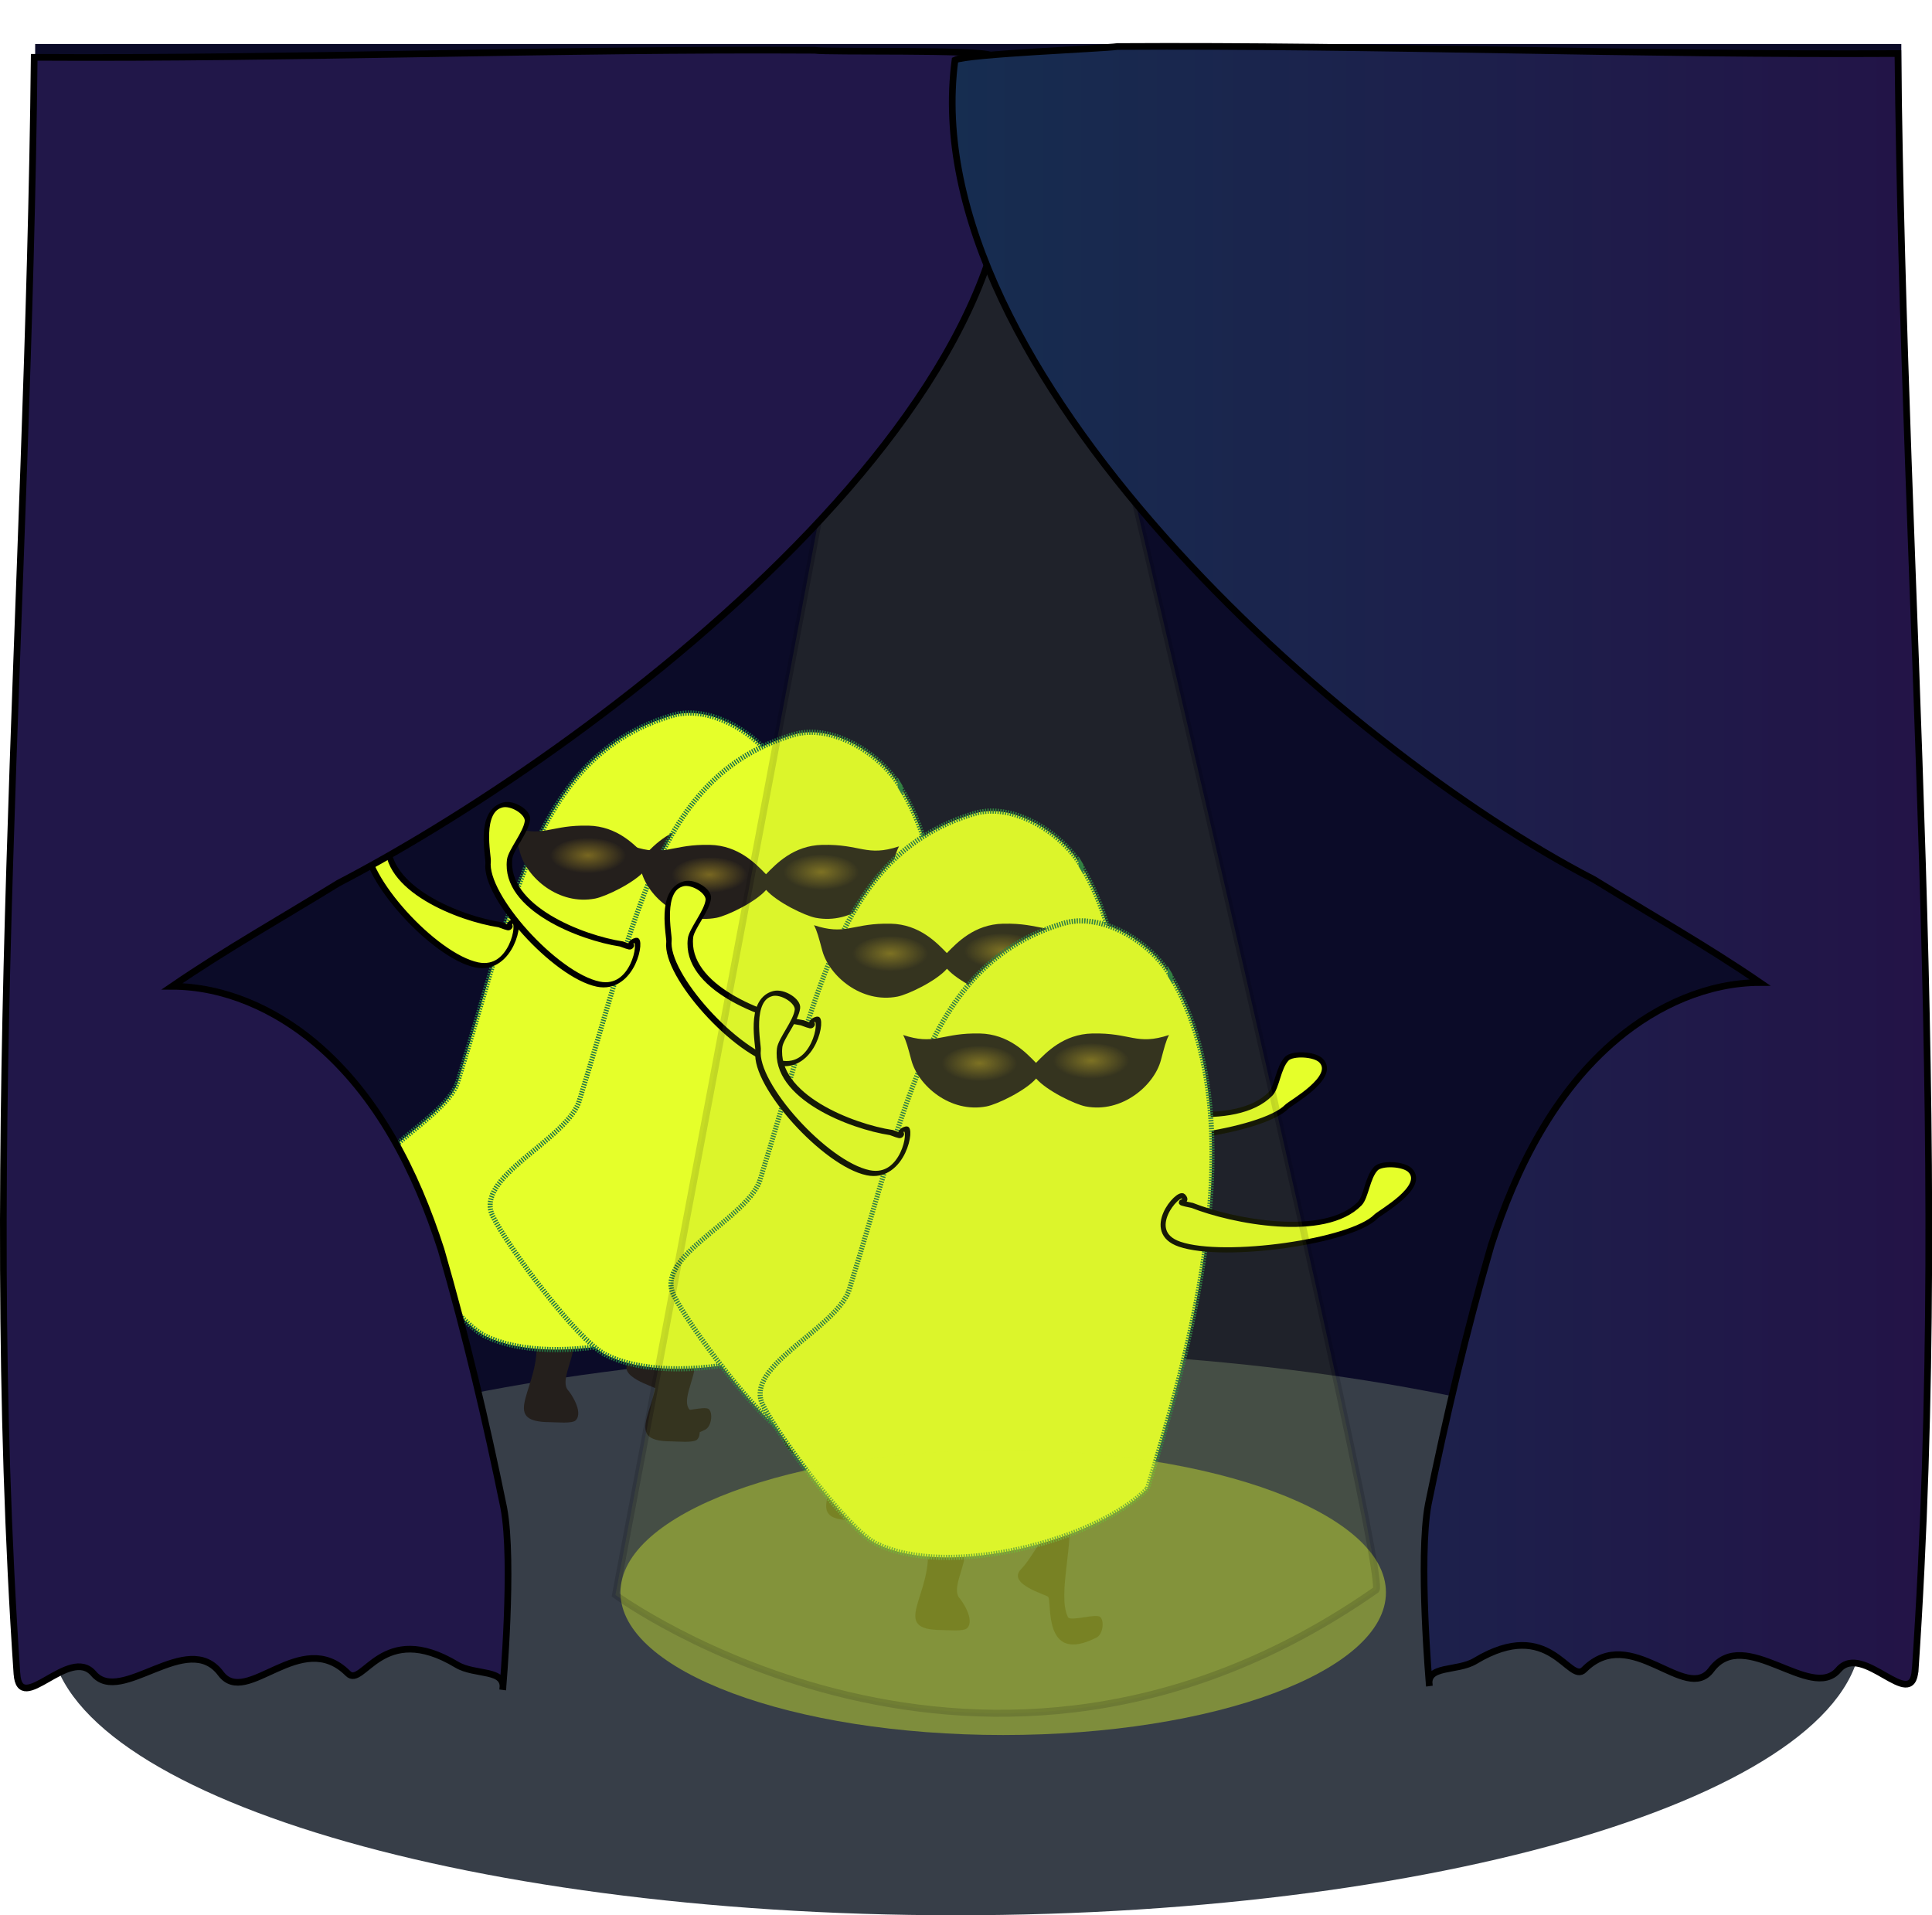 <?xml version="1.0" encoding="UTF-8"?>
<svg version="1.1" viewBox="0 0 275.83 273.42" xmlns="http://www.w3.org/2000/svg" xmlns:xlink="http://www.w3.org/1999/xlink">
<defs>
<filter id="h" color-interpolation-filters="sRGB">
<feGaussianBlur stdDeviation="0.512"/>
</filter>
<filter id="g" x="-.12" y="-.065" width="1.241" height="1.13" color-interpolation-filters="sRGB">
<feGaussianBlur stdDeviation="0.541"/>
</filter>
<filter id="c" color-interpolation-filters="sRGB">
<feGaussianBlur stdDeviation="0.583"/>
</filter>
<filter id="i" color-interpolation-filters="sRGB">
<feGaussianBlur stdDeviation="1.322"/>
</filter>
<filter id="f" x="-.082" y="-.221" width="1.165" height="1.442" color-interpolation-filters="sRGB">
<feGaussianBlur stdDeviation="3.75"/>
</filter>
<filter id="e" color-interpolation-filters="sRGB">
<feGaussianBlur stdDeviation="3.3"/>
</filter>
<linearGradient id="d" x1="319.74" x2="460.11" y1="540.46" y2="540.46" gradientUnits="userSpaceOnUse">
<stop stop-color="#162d50" offset="0"/>
<stop stop-color="#231347" offset="1"/>
</linearGradient>
<radialGradient id="b" cx="318.93" cy="556.56" r="7.5" gradientTransform="matrix(1 0 0 .464 0 298.16)" gradientUnits="userSpaceOnUse">
<stop stop-color="#786721" offset="0"/>
<stop stop-color="#786721" stop-opacity="0" offset="1"/>
</radialGradient>
</defs>
<g transform="translate(-184.27 -416.8)">
<rect x="189.29" y="423.08" width="266.43" height="230.71" fill="#0b0b28"/>
<path transform="matrix(.905 0 0 .876 27.882 82.48)" d="m466.43 647.72c0 25.445-63.959 46.071-142.86 46.071-78.898 0-142.86-20.627-142.86-46.071 0-25.445 63.959-46.071 142.86-46.071 78.898 0 142.86 20.627 142.86 46.071z" fill="#373e48"/>
<use transform="translate(-55.88 -29.674)" width="744.094" height="1052.362" opacity=".18" xlink:href="#a"/>
<use transform="translate(-38.547 -26.93)" width="744.094" height="1052.362" opacity=".341" xlink:href="#a"/>
<use transform="translate(-12.727 -15.676)" width="744.094" height="1052.362" opacity=".551" xlink:href="#a"/>
<g id="a">
<path transform="matrix(.72 0 0 .738 80.771 169.95)" d="m355.51 626.25c1.527 5.97-2.226 16.619 0 21.071 0.461 0.922 5.642-0.787 6.429 0 0.849 0.849 0.444 3.35-0.714 3.929-10.873 5.436-8.801-7.016-9.643-7.857-0.446-0.446-8.236-2.478-5.357-5.357 1.95-1.95 3.512-5.298 5.357-7.143 1.131-1.131-1.131-5.655 0-6.786 2.23-2.23 3.274-1.129 3.929 2.143z" fill="#241f1c" filter="url(#h)"/>
<path transform="matrix(.72 0 0 .738 80.771 169.95)" d="m327.66 633.39c1.215 9.609-7.805 16.429 2.857 16.429 1.078 0 4.315 0.328 5-0.357 1.63-1.63-1.131-5.417-1.429-5.714-2.199-2.199 2.699-8.373 0.357-10.714-1.209-1.209-10.83-6.383-6.786 0.357z" fill="#241f1c" filter="url(#g)"/>
<path transform="matrix(.72 0 0 .738 80.771 169.95)" d="m375.79 523.17c-4.027-6.592-13.711-12.282-21.237-10.045-26.927 8.005-30.744 34.487-42.522 71.174-3.025 7.561-20.777 14.472-17.04 21.946 2.941 5.882 16.749 23.984 22.299 26.759 14.207 7.103 43.963-0.517 53.969-10.522 7.754-24.82 21.921-70.847 4.531-99.312z" fill="#e5ff2a" filter="url(#i)" stroke="#217844" stroke-dasharray="0.25, 0.25"/>
<path transform="matrix(.72 0 0 .738 80.771 169.95)" d="m380.16 567.68c7.864 3.041 26.257 6.6 33.214-0.357 1.277-1.277 1.53-5.101 3.214-6.786 1.131-1.131 5.505-0.924 6.786 0.357 3.219 3.219-6.021 8.163-6.786 8.929-4.843 4.843-30.034 8.322-38.929 5.357-7.277-2.426-0.305-10.305 0.714-9.286 1.492 1.492-2.758 0.877 1.786 1.786z" fill="#e5ff2a" filter="url(#c)" stroke="#000" stroke-width="1px"/>
<path transform="matrix(-.487 -.358 -.605 .645 834.86 333.24)" d="m356.43 578.08c7.864 3.041 26.257 6.6 33.214-0.357 1.277-1.277 1.53-5.101 3.214-6.786 1.131-1.131 5.505-0.924 6.786 0.357 3.219 3.219-6.021 8.163-6.786 8.929-4.843 4.843-30.034 8.322-38.929 5.357-7.277-2.426-0.305-10.305 0.714-9.286 1.492 1.492-2.758 0.877 1.786 1.786z" fill="#e5ff2a" filter="url(#c)" stroke="#000" stroke-width="1px"/>
<path d="m323.19 564.35c-4.674 0.098-5.614 1.654-9.982 0.216 0.453 0.849 0.677 1.748 1.186 3.627 0.971 3.586 5.536 7.572 10.728 6.567 1.509-0.292 5.546-2.224 7.076-3.98 1.532 1.754 5.549 3.688 7.057 3.98 5.192 1.004 9.777-2.982 10.747-6.567 0.508-1.879 0.713-2.777 1.167-3.627-4.659 1.534-5.405-0.341-10.958-0.216-4.112 0.092-6.59 2.718-8.032 4.195-1.443-1.479-3.909-4.103-8.013-4.195-0.347-8e-3 -0.664-6e-3 -0.975 0z" fill="#241f1c"/>
<path transform="matrix(.72 0 0 .738 94.473 157.97)" d="m326.43 556.56c0 1.923-3.358 3.482-7.5 3.482s-7.5-1.559-7.5-3.482c0-1.923 3.358-3.482 7.5-3.482s7.5 1.559 7.5 3.482z" fill="url(#b)"/>
<path transform="matrix(-.72 0 0 .738 569.69 157.6)" d="m326.43 556.56c0 1.923-3.358 3.482-7.5 3.482s-7.5-1.559-7.5-3.482c0-1.923 3.358-3.482 7.5-3.482s7.5 1.559 7.5 3.482z" fill="url(#b)"/>
</g>
<path d="m382.14 644.15c0 11.243-24.464 20.357-54.643 20.357-30.178 0-54.643-9.114-54.643-20.357s24.464-20.357 54.643-20.357c30.178 0 54.643 9.114 54.643 20.357z" fill="#e5ff2a" filter="url(#f)" opacity=".639"/>
<path d="m313.57 425.22-41.429 219.29s52.495 38.481 108.57-0.714c2.414-1.687-49.286-218.57-49.286-218.57z" fill="#a6b935" filter="url(#e)" opacity=".371" stroke="#000" stroke-width="1px"/>
<path d="m186.69 655.76c0.42 6.178 7.48-4.086 10.945-0.015 3.934 4.623 13.416-6.383 18.157-0.015 3.667 4.926 11.449-6.718 18.157-0.015 2.165 2.163 4.833-7.684 15.537-1.248 2.622 1.576 7.089 0.533 6.553 3.581 0 0 1.611-18.166 0.155-25.964-2.53-12.398-5.441-24.725-8.955-36.87-3.569-11.106-9.06-22.04-18.041-29.561-5.711-4.783-12.907-8.024-20.364-8.038 7.693-5.271 15.813-9.843 23.741-14.726 38.637-20.123 109.61-74.31 93.165-118.19-1.7-0.87-23.342-0.423-25.157-0.72-37.142-0.224-74.285 1.229-111.43 1.005-0.822 76.925-7.685 154.03-2.467 230.77z" fill="#211749" stroke="#000" stroke-width=".952px"/>
<path d="m457.69 655.22c-0.42 6.178-7.48-4.086-10.945-0.015-3.934 4.623-13.416-6.383-18.157-0.015-3.667 4.926-11.449-6.718-18.157-0.015-2.165 2.163-4.833-7.684-15.537-1.248-2.622 1.576-7.089 0.533-6.553 3.581 0 0-1.611-18.166-0.155-25.964 2.53-12.398 5.441-24.725 8.955-36.87 3.569-11.106 9.06-22.04 18.041-29.561 5.711-4.783 12.907-8.024 20.364-8.038-7.693-5.271-15.813-9.843-23.741-14.726-36.12-18.64-97.06-72.99-91.19-116.98 1.7-0.87 21.375-1.63 23.19-1.928 37.142-0.224 74.285 1.229 111.43 1.005 0.822 76.925 7.685 154.03 2.467 230.77z" fill="url(#d)" stroke="#000" stroke-width=".952px"/>
</g>
</svg>
